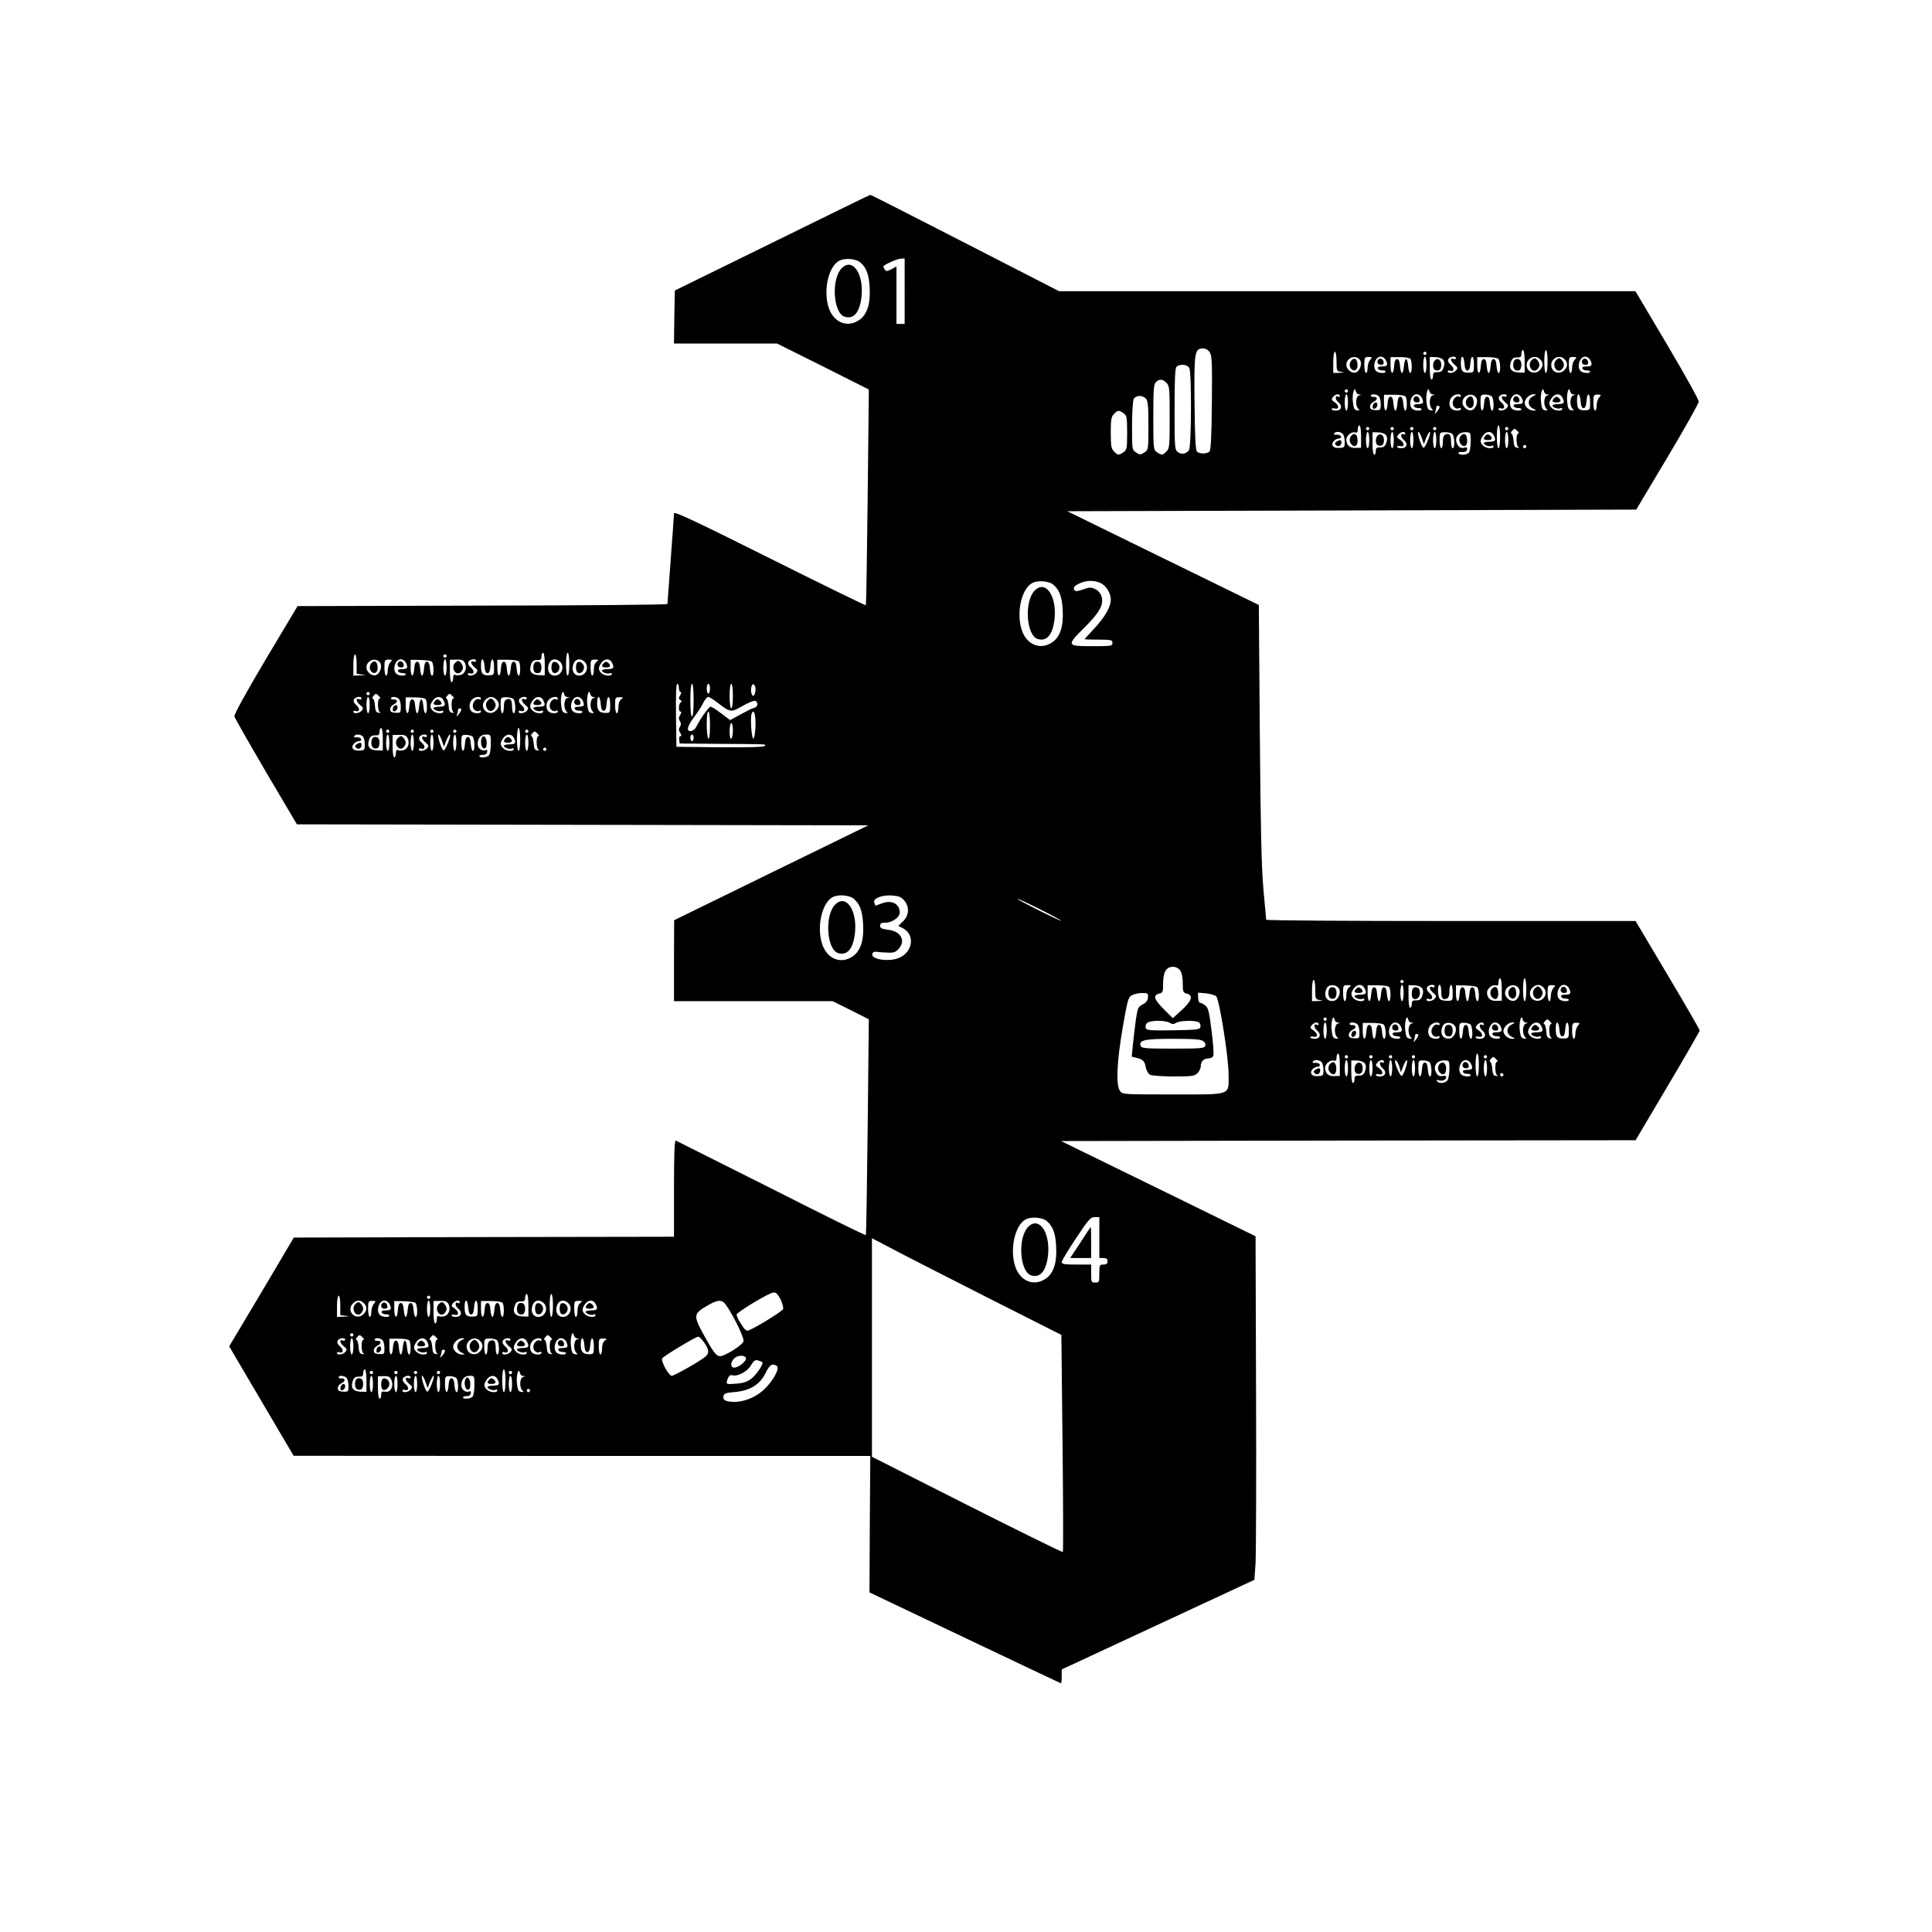 <?xml version="1.0" standalone="no"?>
<!DOCTYPE svg PUBLIC "-//W3C//DTD SVG 20010904//EN"
 "http://www.w3.org/TR/2001/REC-SVG-20010904/DTD/svg10.dtd">
<svg version="1.0" xmlns="http://www.w3.org/2000/svg"
 width="1181pt" height="1181pt" viewBox="0 0 1181 1181"
 preserveAspectRatio="xMidYMid meet">
<g transform="translate(0,1181) scale(0.1,-0.1)"
fill="#000000" stroke="none">
<path d="M4720 10326 l-595 -292 -3 -162 -2 -162 315 0 315 0 281 -140 280
-141 -7 -657 c-4 -361 -9 -659 -11 -662 -2 -2 -267 127 -589 288 -452 226
-584 288 -584 274 0 -9 -9 -136 -20 -282 -11 -146 -20 -268 -20 -272 0 -5
-509 -9 -1131 -10 l-1130 -3 -196 -328 c-125 -211 -193 -335 -190 -347 3 -10
90 -163 193 -339 l189 -320 1747 -3 1746 -3 -594 -290 -593 -290 -1 -247 0
-248 485 0 485 0 111 -55 110 -56 -7 -657 c-4 -361 -9 -659 -11 -662 -3 -3
-263 125 -578 285 -316 159 -579 291 -584 293 -8 3 -11 -88 -11 -292 l0 -296
-1162 -2 -1162 -3 -197 -333 -198 -332 197 -335 197 -334 1762 -1 1763 0 -3
-417 -2 -417 584 -278 c321 -153 586 -278 587 -278 2 0 4 19 4 43 l0 42 589
274 589 274 7 101 c3 56 5 528 3 1050 l-3 949 -594 291 -595 291 1756 3 1756
2 196 331 c108 182 196 335 196 340 0 5 -88 158 -196 339 l-196 330 -1129 0
c-621 0 -1129 3 -1129 8 0 4 -8 88 -17 187 -12 139 -17 357 -22 958 l-6 779
-585 286 -586 287 1739 5 1739 5 191 320 c105 176 191 329 191 340 1 11 -86
167 -193 348 l-194 327 -1762 0 -1761 0 -575 295 c-316 162 -576 295 -579 294
-3 0 -273 -132 -600 -293z m541 -122 c36 -32 51 -74 55 -153 6 -99 -16 -166
-65 -198 -71 -48 -153 -15 -184 72 -36 103 -5 253 61 290 35 20 106 14 133
-11z m269 -174 l0 -200 -25 0 -25 0 0 175 0 176 -31 -17 c-26 -13 -33 -14 -40
-2 -5 7 -9 15 -9 19 0 9 84 48 108 48 l22 1 0 -200z m1865 -374 c14 -21 15
-64 13 -309 -2 -202 -6 -289 -15 -298 -6 -6 -23 -11 -38 -11 -15 0 -32 5 -38
11 -9 9 -13 96 -15 298 -3 312 0 333 53 333 15 0 31 -9 40 -24z m1925 -55 l0
-69 -36 1 c-46 2 -62 24 -48 64 7 22 16 28 37 28 22 -1 27 4 27 22 0 13 5 23
10 23 6 0 10 -30 10 -69z m140 -1 c0 -40 -4 -70 -10 -70 -6 0 -10 30 -10 70 0
40 4 70 10 70 6 0 10 -30 10 -70z m-1290 1 c0 -57 1 -60 28 -64 22 -3 20 -4
-10 -6 l-38 -1 0 65 c0 37 4 65 10 65 6 0 10 -26 10 -59z m550 49 c0 -5 -4
-10 -10 -10 -5 0 -10 5 -10 10 0 6 5 10 10 10 6 0 10 -4 10 -10z m-406 -42
c15 -24 -4 -72 -30 -76 -25 -4 -54 22 -54 48 0 45 61 65 84 28z m61 2 c-8 -9
-15 -31 -15 -48 0 -18 -4 -32 -10 -32 -5 0 -10 22 -10 49 0 45 2 49 25 49 24
0 25 -2 10 -18z m95 1 c16 -32 12 -41 -21 -41 -20 0 -29 -4 -26 -12 2 -7 14
-13 26 -12 11 0 21 -3 21 -8 0 -12 -44 -10 -58 4 -25 25 -6 88 28 88 11 0 24
-9 30 -19z m152 5 c11 -16 10 -86 -1 -86 -6 0 -11 19 -13 43 -2 23 -7 42 -13
42 -5 0 -11 -19 -13 -42 -2 -24 -7 -43 -12 -43 -5 0 -10 19 -12 43 -2 29 -8
42 -18 42 -10 0 -16 -13 -18 -42 -4 -59 -22 -54 -22 5 l0 49 58 0 c31 0 60 -5
64 -11z m98 -36 c0 -27 -4 -50 -10 -50 -5 0 -10 23 -10 50 0 28 5 50 10 50 6
0 10 -22 10 -50z m104 28 c7 -12 7 -26 0 -45 -7 -22 -16 -28 -37 -28 -22 1
-27 -4 -27 -22 0 -13 -4 -23 -10 -23 -6 0 -10 30 -10 69 l0 69 36 -1 c23 -1
41 -9 48 -19z m76 12 c0 -5 -7 -7 -15 -4 -23 9 -18 -15 7 -36 19 -15 20 -20 9
-34 -15 -17 -51 -22 -51 -6 0 5 6 7 14 4 25 -9 28 16 5 35 -14 11 -20 24 -16
34 7 18 47 24 47 7z m52 -32 c2 -30 8 -43 18 -43 10 0 16 13 18 43 4 58 22 53
22 -6 0 -48 0 -49 -32 -50 -39 -1 -48 10 -48 61 0 51 18 47 22 -5z m206 29
c14 -11 17 -87 3 -87 -6 0 -11 19 -13 43 -2 29 -8 42 -18 42 -10 0 -16 -13
-18 -42 -2 -24 -7 -43 -12 -43 -5 0 -10 19 -12 43 -2 29 -8 42 -18 42 -10 0
-16 -13 -18 -42 -4 -59 -22 -54 -22 6 l0 48 58 0 c31 0 63 -4 70 -10z m256 -3
c22 -21 20 -47 -4 -69 -26 -24 -68 -13 -76 21 -12 48 46 83 80 48z m150 0 c22
-21 20 -47 -4 -69 -26 -24 -68 -13 -76 21 -12 48 46 83 80 48z m61 -4 c-8 -9
-15 -31 -15 -48 0 -18 -4 -32 -10 -32 -5 0 -10 22 -10 49 0 45 2 49 25 49 24
0 25 -2 10 -18z m95 1 c16 -32 12 -41 -21 -41 -20 0 -29 -4 -26 -12 2 -7 14
-13 26 -12 11 0 21 -3 21 -8 0 -12 -44 -10 -58 4 -25 25 -6 88 28 88 11 0 24
-9 30 -19z m-2450 -50 c15 -30 13 -483 -2 -503 -20 -24 -44 -28 -67 -12 -20
15 -21 22 -21 263 0 179 3 250 12 259 19 19 66 15 78 -7z m-140 -91 c19 -19
20 -33 20 -210 0 -177 -1 -191 -20 -210 -24 -24 -29 -24 -58 -4 -21 15 -22 20
-22 214 0 167 2 201 16 214 21 21 40 20 64 -4z m1110 -50 c0 -5 -4 -10 -10
-10 -5 0 -10 5 -10 10 0 6 5 10 10 10 6 0 10 -4 10 -10z m68 -21 c15 -1 15 -2
0 -6 -21 -5 -25 -62 -5 -82 10 -10 8 -12 -8 -9 -16 2 -21 13 -25 51 -6 47 10
103 18 65 2 -10 11 -19 20 -19z m450 0 c15 -1 15 -2 0 -6 -21 -5 -25 -62 -5
-82 10 -10 8 -12 -8 -9 -16 2 -21 13 -25 51 -6 47 10 103 18 65 2 -10 11 -19
20 -19z m700 0 c15 -1 15 -2 0 -6 -21 -5 -25 -62 -5 -82 10 -10 8 -12 -8 -9
-16 2 -21 13 -25 51 -6 47 10 103 18 65 2 -10 11 -19 20 -19z m160 0 c15 -1
15 -2 0 -6 -21 -5 -25 -62 -5 -82 10 -10 8 -12 -8 -9 -16 2 -21 13 -25 51 -6
47 10 103 18 65 2 -10 11 -19 20 -19z m-1428 -10 c0 -5 -4 -8 -9 -4 -21 12
-21 -17 0 -34 28 -23 19 -51 -16 -51 -14 0 -25 4 -25 9 0 5 9 7 20 4 28 -7 26
20 -2 39 -20 13 -21 17 -9 32 15 18 41 22 41 5z m50 -39 c0 -27 -4 -50 -10
-50 -5 0 -10 23 -10 50 0 28 5 50 10 50 6 0 10 -22 10 -50z m188 38 c7 -7 12
-29 12 -49 0 -36 -1 -37 -32 -36 -26 2 -33 6 -33 22 0 11 10 24 23 30 25 11
24 31 -2 29 -9 -1 -16 2 -16 7 0 13 34 11 48 -3z m164 -2 c11 -16 10 -86 -1
-86 -6 0 -11 19 -13 43 -2 29 -8 42 -18 42 -10 0 -16 -13 -18 -42 -2 -24 -7
-43 -12 -43 -5 0 -10 19 -12 43 -2 29 -8 42 -18 42 -10 0 -16 -13 -18 -42 -4
-59 -22 -54 -22 6 l0 48 63 0 c35 0 65 -5 69 -11z m98 -5 c16 -32 12 -41 -21
-41 -20 0 -29 -4 -26 -12 2 -7 14 -13 26 -12 11 0 21 -3 21 -8 0 -12 -44 -10
-58 4 -25 25 -6 88 28 88 11 0 24 -9 30 -19z m240 8 c0 -5 -5 -7 -10 -4 -16
10 -40 -14 -40 -40 0 -23 24 -40 41 -29 5 3 9 0 9 -5 0 -15 -43 -14 -58 1 -17
17 -15 54 4 72 17 18 54 22 54 5z m94 -11 c15 -24 -4 -72 -30 -76 -25 -4 -54
22 -54 48 0 45 61 65 84 28z m94 10 c14 -12 17 -88 3 -88 -6 0 -11 19 -13 43
-2 29 -8 42 -18 42 -10 0 -16 -13 -18 -42 -4 -59 -22 -54 -22 6 0 46 1 49 28
49 15 0 33 -5 40 -10z m92 2 c0 -5 -7 -7 -15 -4 -23 9 -18 -15 7 -36 19 -15
20 -20 9 -34 -15 -17 -51 -22 -51 -6 0 5 6 7 14 4 25 -9 28 16 5 35 -14 11
-20 24 -16 34 7 18 47 24 47 7z m90 -9 c16 -32 12 -41 -21 -41 -20 0 -29 -4
-26 -12 2 -7 14 -13 26 -12 11 0 21 -3 21 -8 0 -12 -44 -10 -58 4 -25 25 -6
88 28 88 11 0 24 -9 30 -19z m70 6 c-16 -8 -25 -21 -25 -37 0 -16 9 -29 25
-37 24 -12 24 -13 3 -13 -25 0 -53 25 -53 47 0 24 30 53 54 53 19 0 19 -1 -4
-13z m180 -6 c17 -32 12 -41 -25 -41 -19 0 -35 -4 -35 -9 0 -12 37 -24 50 -16
5 3 10 1 10 -4 0 -17 -47 -13 -64 5 -20 19 -20 34 0 62 19 27 50 29 64 3z
m112 -23 c2 -30 8 -43 18 -43 10 0 16 13 18 43 4 58 22 53 22 -6 0 -48 0 -49
-32 -50 -39 -1 -48 10 -48 61 0 51 18 47 22 -5z m113 22 c-8 -9 -15 -31 -15
-48 0 -18 -4 -32 -10 -32 -5 0 -10 22 -10 49 0 45 2 49 25 49 24 0 25 -2 10
-18z m-2771 -6 c13 -13 16 -42 16 -164 0 -148 0 -150 -25 -166 -23 -15 -27
-15 -50 0 -25 16 -25 18 -25 162 0 81 5 154 10 165 13 23 53 25 74 3z m1796
-52 c0 -5 -7 -17 -16 -28 -14 -17 -15 -17 -10 -1 3 10 6 23 6 28 0 5 5 9 10 9
6 0 10 -4 10 -8z m-1932 -38 c20 -14 22 -23 22 -119 0 -96 -2 -105 -22 -119
-29 -20 -34 -20 -58 4 -17 17 -20 33 -20 115 0 82 3 98 20 115 24 24 29 24 58
4z m1452 -142 l0 -69 -35 -1 c-35 -1 -55 17 -55 52 0 22 31 48 51 43 15 -4 19
0 19 19 0 13 5 24 10 24 6 0 10 -29 10 -68z m850 -2 c0 -40 -4 -70 -10 -70 -6
0 -10 30 -10 70 0 40 4 70 10 70 6 0 10 -30 10 -70z m-800 50 c0 -5 -4 -10
-10 -10 -5 0 -10 5 -10 10 0 6 5 10 10 10 6 0 10 -4 10 -10z m150 0 c0 -5 -4
-10 -10 -10 -5 0 -10 5 -10 10 0 6 5 10 10 10 6 0 10 -4 10 -10z m120 0 c0 -5
-4 -10 -10 -10 -5 0 -10 5 -10 10 0 6 5 10 10 10 6 0 10 -4 10 -10z m140 0 c0
-5 -4 -10 -10 -10 -5 0 -10 5 -10 10 0 6 5 10 10 10 6 0 10 -4 10 -10z m440 0
c0 -5 -4 -10 -10 -10 -5 0 -10 5 -10 10 0 6 5 10 10 10 6 0 10 -4 10 -10z m56
-15 c9 -8 11 -15 5 -15 -15 0 -14 -77 2 -84 6 -3 3 -5 -8 -3 -16 2 -21 11 -23
45 -2 23 -8 42 -13 42 -5 0 -4 7 3 15 16 18 16 18 34 0z m-1068 -17 c7 -7 12
-28 12 -48 0 -35 -2 -37 -34 -38 -24 -1 -36 4 -41 16 -6 18 18 42 43 42 7 0
12 6 9 13 -2 6 -14 11 -26 10 -13 -2 -20 1 -16 7 8 14 38 13 53 -2z m162 -38
c0 -27 -4 -50 -10 -50 -5 0 -10 23 -10 50 0 28 5 50 10 50 6 0 10 -22 10 -50z
m104 28 c7 -12 7 -26 0 -45 -7 -22 -16 -28 -37 -28 -22 1 -27 -4 -27 -22 0
-13 -4 -23 -10 -23 -6 0 -10 30 -10 69 l0 69 36 -1 c23 -1 41 -9 48 -19z m46
-28 c0 -27 -4 -50 -10 -50 -5 0 -10 23 -10 50 0 28 5 50 10 50 6 0 10 -22 10
-50z m70 39 c0 -5 -4 -8 -9 -4 -21 12 -21 -17 0 -34 28 -23 19 -51 -16 -51
-14 0 -25 4 -25 9 0 5 9 7 20 4 28 -7 26 20 -2 39 -20 13 -21 17 -9 32 15 18
41 22 41 5z m50 -39 c0 -27 -4 -50 -10 -50 -5 0 -10 23 -10 50 0 28 5 50 10
50 6 0 10 -22 10 -50z m51 13 l13 -38 14 38 c8 20 18 37 22 37 11 0 -25 -93
-37 -97 -5 -2 -16 19 -25 47 -9 27 -12 50 -8 50 5 0 14 -17 21 -37z m89 -13
c0 -27 -4 -50 -10 -50 -5 0 -10 23 -10 50 0 28 5 50 10 50 6 0 10 -22 10 -50z
m97 38 c15 -12 18 -88 3 -88 -5 0 -10 18 -10 39 0 43 -9 55 -34 45 -11 -4 -16
-19 -16 -45 0 -21 -4 -39 -10 -39 -5 0 -10 22 -10 48 0 48 0 49 32 50 18 0 38
-4 45 -10z m113 -48 c0 -31 -5 -61 -12 -68 -14 -14 -54 -16 -63 -3 -3 6 7 9
22 8 18 -1 28 3 31 15 2 13 -2 15 -19 11 -15 -4 -26 0 -35 12 -30 41 -6 84 46
83 30 -1 30 -2 30 -58z m140 41 c17 -32 12 -41 -25 -41 -19 0 -35 -4 -35 -9 0
-12 37 -24 50 -16 5 3 10 1 10 -4 0 -17 -47 -13 -64 5 -20 19 -20 34 0 62 19
27 50 29 64 3z m90 -31 c0 -27 -4 -50 -10 -50 -5 0 -10 23 -10 50 0 28 5 50
10 50 6 0 10 -22 10 -50z m110 -40 c0 -5 -4 -10 -10 -10 -5 0 -10 5 -10 10 0
6 5 10 10 10 6 0 10 -4 10 -10z m-2889 -846 c36 -32 51 -74 55 -153 6 -99 -16
-166 -65 -198 -71 -48 -153 -15 -184 72 -36 103 -5 253 61 290 35 20 106 14
133 -11z m289 11 c34 -18 60 -62 60 -101 0 -44 -36 -106 -100 -175 -33 -35
-60 -65 -60 -66 0 -2 38 -3 85 -3 78 0 85 -2 85 -20 0 -19 -7 -20 -125 -20
-155 0 -157 4 -46 114 92 91 119 140 105 188 -6 21 -20 38 -39 47 -26 12 -35
12 -74 -2 -34 -12 -47 -13 -53 -5 -10 17 0 28 36 44 41 18 90 17 126 -1z
m-3400 -494 l0 -69 -36 1 c-46 2 -62 24 -48 64 7 22 16 28 37 28 22 -1 27 4
27 22 0 13 5 23 10 23 6 0 10 -30 10 -69z m150 -1 c0 -40 -4 -70 -10 -70 -6 0
-10 30 -10 70 0 40 4 70 10 70 6 0 10 -30 10 -70z m-1300 1 l0 -60 33 -4 c28
-3 26 -4 -10 -5 l-43 -2 0 65 c0 37 4 65 10 65 6 0 10 -26 10 -59z m550 49 c0
-5 -4 -10 -10 -10 -5 0 -10 5 -10 10 0 6 5 10 10 10 6 0 10 -4 10 -10z m-406
-42 c15 -24 -4 -72 -30 -76 -25 -4 -54 22 -54 48 0 45 61 65 84 28z m61 2 c-8
-9 -15 -31 -15 -48 0 -18 -4 -32 -10 -32 -5 0 -10 22 -10 49 0 45 2 49 25 49
24 0 25 -2 10 -18z m95 1 c16 -32 12 -41 -21 -41 -20 0 -29 -4 -26 -12 2 -7
14 -13 26 -12 11 0 21 -3 21 -8 0 -12 -44 -10 -58 4 -25 25 -6 88 28 88 11 0
24 -9 30 -19z m158 6 c14 -9 17 -87 3 -87 -6 0 -11 19 -13 43 -2 29 -8 42 -18
42 -10 0 -16 -13 -18 -42 -2 -24 -7 -43 -12 -43 -5 0 -10 19 -12 43 -2 29 -8
42 -18 42 -10 0 -16 -13 -18 -42 -4 -59 -22 -54 -22 6 l0 48 58 -1 c31 -1 63
-5 70 -9z m92 -37 c0 -27 -4 -50 -10 -50 -5 0 -10 23 -10 50 0 28 5 50 10 50
6 0 10 -22 10 -50z m111 29 c16 -30 3 -68 -26 -75 -13 -3 -29 -3 -34 1 -7 4
-11 -4 -11 -19 0 -14 -4 -26 -10 -26 -6 0 -10 29 -10 68 l0 69 40 1 c31 1 42
-3 51 -19z m69 11 c0 -5 -7 -7 -15 -4 -23 9 -18 -15 7 -36 19 -15 20 -20 9
-34 -15 -17 -51 -22 -51 -6 0 5 6 7 14 4 25 -9 28 16 5 35 -14 11 -20 24 -16
34 7 18 47 24 47 7z m52 -32 c2 -30 8 -43 18 -43 10 0 16 13 18 43 4 58 22 53
22 -6 0 -48 0 -49 -32 -50 -39 -1 -48 10 -48 61 0 51 18 47 22 -5z m210 28
c11 -16 10 -86 -1 -86 -6 0 -11 19 -13 43 -2 29 -8 42 -18 42 -10 0 -16 -13
-18 -42 -2 -24 -7 -43 -12 -43 -5 0 -10 19 -12 43 -2 29 -8 42 -18 42 -10 0
-16 -13 -18 -42 -4 -59 -22 -54 -22 6 l0 48 63 0 c35 0 65 -5 69 -11z m252 -2
c30 -30 9 -84 -33 -84 -37 0 -52 41 -31 81 13 23 43 25 64 3z m150 0 c30 -30
9 -84 -33 -84 -37 0 -52 41 -31 81 13 23 43 25 64 3z m73 1 c-11 -8 -17 -26
-17 -49 0 -20 -4 -36 -10 -36 -5 0 -10 22 -10 49 0 46 1 49 27 49 24 0 25 -2
10 -13z m93 -4 c17 -32 12 -41 -25 -41 -19 0 -35 -4 -35 -9 0 -12 37 -24 50
-16 5 3 10 1 10 -4 0 -17 -47 -13 -64 5 -20 19 -20 34 0 62 19 27 50 29 64 3z
m410 -156 c0 -14 5 -25 10 -25 6 0 5 -8 -2 -20 -11 -17 -10 -22 1 -29 9 -6 10
-11 2 -15 -14 -9 -15 -56 -1 -56 6 0 5 -8 -2 -20 -10 -15 -10 -25 -2 -38 8
-12 8 -22 0 -35 -8 -12 -8 -22 2 -37 8 -13 9 -20 1 -20 -6 0 -9 -10 -7 -22 l3
-23 235 -2 c309 -2 296 -1 284 -13 -7 -7 -105 -9 -275 -8 l-264 3 -3 193 c-1
126 1 192 8 192 5 0 10 -11 10 -25z m90 -75 c0 -60 -4 -100 -10 -100 -6 0 -10
40 -10 100 0 60 4 100 10 100 6 0 10 -40 10 -100z m100 70 c0 -16 -4 -30 -10
-30 -5 0 -10 14 -10 30 0 17 5 30 10 30 6 0 10 -13 10 -30z m140 -45 c0 -43
-4 -75 -10 -75 -6 0 -10 32 -10 75 0 43 4 75 10 75 6 0 10 -32 10 -75z m138
31 c-2 -15 -7 -28 -13 -29 -12 -2 -19 38 -10 60 9 25 27 1 23 -31z m-2358 -16
c0 -5 -4 -10 -10 -10 -5 0 -10 5 -10 10 0 6 5 10 10 10 6 0 10 -4 10 -10z
m1208 -21 c15 -1 15 -2 0 -6 -21 -5 -25 -62 -5 -82 10 -10 8 -12 -8 -9 -16 2
-21 13 -25 51 -6 47 10 103 18 65 2 -10 11 -19 20 -19z m160 0 c15 -1 15 -2 0
-6 -21 -5 -25 -62 -5 -82 10 -10 8 -12 -8 -9 -16 2 -21 13 -25 51 -6 47 10
103 18 65 2 -10 11 -19 20 -19z m-1312 6 c9 -8 11 -15 5 -15 -15 0 -14 -77 2
-84 6 -3 3 -5 -8 -3 -16 2 -21 11 -23 45 -2 23 -8 42 -13 42 -5 0 -4 7 3 15
16 18 16 18 34 0z m450 0 c9 -8 11 -15 5 -15 -15 0 -14 -77 2 -84 6 -3 3 -5
-8 -3 -16 2 -21 11 -23 45 -2 23 -8 42 -13 42 -5 0 -4 7 3 15 16 18 16 18 34
0z m-556 -15 c0 -5 -7 -7 -15 -4 -23 9 -18 -15 7 -36 19 -15 20 -20 9 -34 -15
-17 -51 -22 -51 -6 0 5 6 7 14 4 25 -9 28 16 5 35 -14 11 -20 24 -16 34 7 18
47 24 47 7z m50 -40 c0 -27 -4 -50 -10 -50 -5 0 -10 23 -10 50 0 28 5 50 10
50 6 0 10 -22 10 -50z m178 38 c7 -7 12 -29 12 -49 0 -36 -1 -37 -32 -36 -26
2 -33 6 -33 22 0 11 10 24 23 30 25 11 24 31 -2 29 -9 -1 -16 2 -16 7 0 13 34
11 48 -3z m164 -2 c11 -16 10 -86 -1 -86 -6 0 -11 19 -13 43 -2 23 -7 42 -13
42 -5 0 -11 -19 -13 -42 -2 -24 -7 -43 -12 -43 -5 0 -10 19 -12 43 -2 29 -8
42 -18 42 -10 0 -16 -13 -18 -42 -4 -59 -22 -54 -22 5 l0 49 58 0 c31 0 60 -5
64 -11z m108 -5 c17 -32 12 -41 -25 -41 -19 0 -35 -4 -35 -9 0 -12 37 -24 50
-16 5 3 10 1 10 -4 0 -17 -47 -13 -64 5 -20 19 -20 34 0 62 19 27 50 29 64 3z
m230 8 c0 -5 -5 -7 -10 -4 -16 10 -40 -14 -40 -40 0 -23 24 -40 41 -29 5 3 9
0 9 -5 0 -15 -43 -14 -58 1 -17 17 -15 54 4 72 17 18 54 22 54 5z m94 -5 c22
-21 20 -47 -4 -69 -45 -40 -105 20 -65 65 22 24 48 26 69 4z m103 4 c15 -12
18 -88 3 -88 -5 0 -10 18 -10 39 0 43 -9 55 -34 45 -11 -4 -16 -19 -16 -45 0
-21 -4 -39 -10 -39 -5 0 -10 22 -10 48 0 48 0 49 32 50 18 0 38 -4 45 -10z
m83 2 c0 -5 -7 -7 -15 -4 -23 9 -18 -15 7 -36 19 -15 20 -20 9 -34 -15 -17
-51 -22 -51 -6 0 5 6 7 14 4 25 -9 28 16 5 35 -14 11 -20 24 -16 34 7 18 47
24 47 7z m100 -9 c17 -32 12 -41 -25 -41 -19 0 -35 -4 -35 -9 0 -12 37 -24 50
-16 5 3 10 1 10 -4 0 -17 -47 -13 -64 5 -20 19 -20 34 0 62 19 27 50 29 64 3z
m90 8 c0 -5 -5 -7 -10 -4 -16 10 -40 -14 -40 -40 0 -23 24 -40 41 -29 5 3 9 0
9 -5 0 -15 -43 -14 -58 1 -17 17 -15 54 4 72 17 18 54 22 54 5z m150 -8 c16
-32 12 -41 -21 -41 -20 0 -29 -4 -26 -12 2 -7 14 -13 26 -12 11 0 21 -3 21 -8
0 -12 -44 -10 -58 4 -25 25 -6 88 28 88 11 0 24 -9 30 -19z m112 -23 c2 -30 8
-43 18 -43 10 0 16 13 18 43 4 58 22 53 22 -7 0 -46 -1 -49 -27 -49 -40 0 -53
15 -53 59 0 53 18 50 22 -3z m125 27 c-11 -8 -17 -26 -17 -49 0 -20 -4 -36
-10 -36 -5 0 -10 22 -10 49 0 46 1 49 27 49 24 0 25 -2 10 -13z m590 -21 c78
-60 81 -60 153 -19 35 20 69 34 77 31 19 -8 16 -36 -4 -42 -21 -6 -30 -11 -99
-48 l-51 -28 -54 41 c-30 23 -59 41 -65 41 -11 0 -64 -74 -89 -125 -6 -11 -18
-21 -28 -23 -33 -7 -28 26 11 78 22 29 46 65 53 79 18 36 30 51 40 51 5 0 30
-16 56 -36z m-1567 -42 c0 -5 -7 -17 -16 -28 -14 -17 -15 -17 -10 -1 3 10 6
23 6 28 0 5 5 9 10 9 6 0 10 -4 10 -8z m1520 -98 c0 -54 -4 -83 -10 -79 -5 3
-10 42 -10 86 0 46 4 79 10 79 6 0 10 -35 10 -86z m278 -5 c-2 -41 -7 -74 -13
-74 -11 0 -20 129 -10 153 13 35 26 -9 23 -79z m-138 -23 c0 -25 -4 -48 -10
-51 -6 -4 -10 13 -10 44 0 28 5 51 10 51 6 0 10 -20 10 -44z m-2140 -55 l0
-69 -36 1 c-46 2 -62 24 -48 64 7 22 16 28 37 28 22 -1 27 4 27 22 0 13 5 23
10 23 6 0 10 -30 10 -69z m840 -1 c0 -40 -4 -70 -10 -70 -6 0 -10 30 -10 70 0
40 4 70 10 70 6 0 10 -30 10 -70z m-800 50 c0 -5 -4 -10 -10 -10 -5 0 -10 5
-10 10 0 6 5 10 10 10 6 0 10 -4 10 -10z m150 0 c0 -5 -4 -10 -10 -10 -5 0
-10 5 -10 10 0 6 5 10 10 10 6 0 10 -4 10 -10z m120 0 c0 -5 -4 -10 -10 -10
-5 0 -10 5 -10 10 0 6 5 10 10 10 6 0 10 -4 10 -10z m140 0 c0 -5 -4 -10 -10
-10 -5 0 -10 5 -10 10 0 6 5 10 10 10 6 0 10 -4 10 -10z m440 0 c0 -5 -4 -10
-10 -10 -5 0 -10 5 -10 10 0 6 5 10 10 10 6 0 10 -4 10 -10z m56 -15 c9 -8 11
-15 5 -15 -15 0 -14 -77 2 -84 6 -3 3 -5 -8 -3 -16 2 -21 11 -23 45 -2 23 -8
42 -13 42 -5 0 -4 7 3 15 16 18 16 18 34 0z m-1068 -17 c7 -7 12 -28 12 -48 0
-35 -2 -37 -34 -38 -24 -1 -36 4 -41 16 -6 18 18 42 43 42 7 0 12 6 9 13 -2 6
-14 11 -26 10 -13 -2 -20 1 -16 7 8 14 38 13 53 -2z m162 -38 c0 -27 -4 -50
-10 -50 -5 0 -10 23 -10 50 0 28 5 50 10 50 6 0 10 -22 10 -50z m111 29 c16
-30 3 -68 -26 -75 -13 -3 -29 -3 -34 1 -7 4 -11 -4 -11 -19 0 -14 -4 -26 -10
-26 -6 0 -10 29 -10 68 l0 69 40 1 c31 1 42 -3 51 -19z m39 -29 c0 -27 -4 -50
-10 -50 -5 0 -10 23 -10 50 0 28 5 50 10 50 6 0 10 -22 10 -50z m80 40 c0 -5
-7 -7 -15 -4 -23 9 -18 -15 7 -36 19 -15 20 -20 9 -34 -15 -17 -51 -22 -51 -6
0 5 6 7 14 4 25 -9 28 16 5 35 -14 11 -20 24 -16 34 7 18 47 24 47 7z m40 -40
c0 -27 -4 -50 -10 -50 -5 0 -10 23 -10 50 0 28 5 50 10 50 6 0 10 -22 10 -50z
m51 13 l13 -38 14 38 c8 20 18 37 22 37 11 0 -25 -93 -37 -97 -5 -2 -16 19
-25 47 -9 27 -12 50 -8 50 5 0 14 -17 21 -37z m89 -13 c0 -27 -4 -50 -10 -50
-5 0 -10 23 -10 50 0 28 5 50 10 50 6 0 10 -22 10 -50z m98 38 c14 -12 17 -88
3 -88 -6 0 -11 19 -13 43 -2 29 -8 42 -18 42 -10 0 -16 -13 -18 -42 -4 -59
-22 -54 -22 6 0 46 1 49 28 49 15 0 33 -5 40 -10z m112 -46 c0 -32 -5 -63 -12
-70 -14 -14 -58 -16 -58 -4 0 5 10 8 22 8 14 -1 24 6 26 16 2 13 -1 16 -12 12
-21 -8 -46 13 -46 38 0 36 19 58 50 58 30 0 30 0 30 -58z m140 39 c17 -32 12
-41 -25 -41 -19 0 -35 -4 -35 -9 0 -12 37 -24 50 -16 5 3 10 1 10 -4 0 -17
-47 -13 -64 5 -20 19 -20 34 0 62 19 27 50 29 64 3z m90 -31 c0 -27 -4 -50
-10 -50 -5 0 -10 23 -10 50 0 28 5 50 10 50 6 0 10 -22 10 -50z m1010 30 c0
-11 -4 -20 -10 -20 -5 0 -10 9 -10 20 0 11 5 20 10 20 6 0 10 -9 10 -20z
m-900 -70 c0 -5 -4 -10 -10 -10 -5 0 -10 5 -10 10 0 6 5 10 10 10 6 0 10 -4
10 -10z m1881 -916 c36 -32 51 -74 55 -153 6 -99 -16 -166 -65 -198 -71 -48
-153 -15 -184 72 -36 103 -5 253 61 290 35 20 106 14 133 -11z m306 -8 c33
-39 31 -90 -6 -127 l-30 -29 28 -14 c76 -40 62 -146 -25 -182 -60 -25 -169 -9
-162 24 2 10 11 16 23 14 11 -2 42 -4 68 -5 42 -2 52 2 73 26 42 50 8 106 -70
114 -36 5 -46 9 -46 24 0 15 7 19 34 19 39 0 86 33 86 61 0 56 -52 81 -114 55
-20 -8 -36 -13 -36 -11 0 2 -3 10 -6 19 -9 24 50 47 110 42 39 -3 55 -9 73
-30z m959 -124 c-5 -4 -266 126 -266 133 0 3 61 -25 135 -62 74 -37 133 -69
131 -71z m728 -304 c10 -14 16 -44 16 -79 0 -52 2 -57 25 -63 41 -10 30 -45
-31 -100 l-55 -50 -54 54 c-60 60 -69 86 -30 96 23 6 25 11 25 63 0 69 19 101
60 101 18 0 34 -8 44 -22z m1966 -116 l0 -69 -35 -1 c-35 -1 -55 17 -55 52 0
22 31 48 51 43 15 -4 19 0 19 19 0 13 5 24 10 24 6 0 10 -29 10 -68z m150 -2
c0 -40 -4 -70 -10 -70 -6 0 -10 30 -10 70 0 40 4 70 10 70 6 0 10 -30 10 -70z
m-1290 1 c0 -57 1 -60 28 -64 22 -3 20 -4 -10 -6 l-38 -1 0 65 c0 37 4 65 10
65 6 0 10 -26 10 -59z m540 49 c0 -5 -4 -10 -10 -10 -5 0 -10 5 -10 10 0 6 5
10 10 10 6 0 10 -4 10 -10z m-396 -42 c16 -25 -4 -72 -32 -76 -44 -7 -65 34
-41 79 13 24 57 22 73 -3z m63 7 c-11 -8 -17 -26 -17 -49 0 -20 -4 -36 -10
-36 -5 0 -10 22 -10 49 0 46 1 49 27 49 24 0 25 -2 10 -13z m93 -4 c17 -32 12
-41 -25 -41 -19 0 -35 -4 -35 -9 0 -12 37 -24 50 -16 5 3 10 1 10 -4 0 -17
-47 -13 -64 5 -20 19 -20 34 0 62 19 27 50 29 64 3z m152 5 c11 -16 10 -86 -1
-86 -6 0 -11 19 -13 43 -2 29 -8 42 -18 42 -10 0 -16 -13 -18 -42 -2 -24 -7
-43 -12 -43 -5 0 -10 19 -12 43 -2 29 -8 42 -18 42 -10 0 -16 -13 -18 -42 -4
-59 -22 -54 -22 6 l0 48 63 0 c35 0 65 -5 69 -11z m88 -36 c0 -27 -4 -50 -10
-50 -5 0 -10 23 -10 50 0 28 5 50 10 50 6 0 10 -22 10 -50z m114 28 c7 -12 7
-26 0 -45 -7 -22 -16 -28 -37 -28 -22 1 -27 -4 -27 -22 0 -13 -4 -23 -10 -23
-6 0 -10 30 -10 69 l0 69 36 -1 c23 -1 41 -9 48 -19z m76 12 c0 -5 -7 -7 -15
-4 -23 9 -18 -15 7 -36 19 -15 20 -20 9 -34 -15 -17 -51 -22 -51 -6 0 5 6 7
14 4 25 -9 28 16 5 35 -14 11 -20 24 -16 34 7 18 47 24 47 7z m40 -29 c0 -43
9 -55 34 -45 11 4 16 19 16 45 0 21 5 39 10 39 6 0 10 -22 10 -48 0 -48 0 -49
-32 -50 -18 0 -38 4 -45 10 -15 12 -18 88 -3 88 6 0 10 -18 10 -39z m218 26
c14 -9 17 -87 3 -87 -6 0 -11 19 -13 43 -2 29 -8 42 -18 42 -10 0 -16 -13 -18
-42 -2 -24 -7 -43 -12 -43 -5 0 -10 19 -12 43 -2 29 -8 42 -18 42 -10 0 -16
-13 -18 -42 -4 -59 -22 -54 -22 6 l0 48 58 -1 c31 -1 63 -5 70 -9z m256 -9
c15 -24 -4 -72 -30 -76 -25 -4 -54 22 -54 48 0 45 61 65 84 28z m150 6 c35
-34 0 -92 -48 -80 -34 8 -45 50 -21 76 22 24 48 26 69 4z m61 -4 c-8 -9 -15
-31 -15 -48 0 -18 -4 -32 -10 -32 -5 0 -10 22 -10 49 0 45 2 49 25 49 24 0 25
-2 10 -18z m95 1 c16 -32 12 -41 -21 -41 -20 0 -29 -4 -26 -12 2 -7 14 -13 26
-12 11 0 21 -3 21 -8 0 -12 -44 -10 -58 4 -25 25 -6 88 28 88 11 0 24 -9 30
-19z m-2573 -58 c-1 -19 -11 -32 -32 -43 -28 -14 -31 -21 -42 -95 -6 -44 -14
-112 -18 -152 l-7 -72 28 -7 c41 -10 51 -20 58 -59 4 -19 15 -39 26 -45 10 -5
75 -10 144 -10 113 0 128 2 146 20 11 11 20 30 20 43 0 29 18 47 47 47 13 0
26 7 30 16 3 9 -1 78 -11 153 -14 114 -20 139 -37 154 -12 9 -26 17 -33 17 -6
0 -12 14 -12 31 l-1 31 49 -4 c27 -3 55 -11 63 -19 19 -21 75 -372 75 -475 0
-133 26 -124 -341 -124 -307 0 -308 0 -323 22 -26 36 -19 178 17 388 30 172
34 185 57 197 14 7 42 13 62 13 34 0 37 -2 35 -27z m1093 -133 c0 -5 -4 -10
-10 -10 -5 0 -10 5 -10 10 0 6 5 10 10 10 6 0 10 -4 10 -10z m68 -21 c15 -1
15 -2 0 -6 -21 -5 -25 -62 -5 -82 10 -10 8 -12 -8 -9 -16 2 -21 13 -25 51 -6
47 10 103 18 65 2 -10 11 -19 20 -19z m450 0 c15 -1 15 -2 0 -6 -21 -5 -25
-62 -5 -82 10 -10 8 -12 -8 -9 -16 2 -21 13 -25 51 -6 47 10 103 18 65 2 -10
11 -19 20 -19z m700 0 c15 -1 15 -2 0 -6 -21 -5 -25 -62 -5 -82 10 -10 8 -12
-8 -9 -16 2 -21 13 -25 51 -6 47 10 103 18 65 2 -10 11 -19 20 -19z m148 6 c9
-8 11 -15 5 -15 -15 0 -14 -77 2 -84 6 -3 3 -5 -8 -3 -16 2 -21 11 -23 45 -2
23 -8 42 -13 42 -5 0 -4 7 3 15 16 18 16 18 34 0z m-2326 -7 c16 -10 24 -10
40 0 22 14 118 16 138 3 8 -5 12 -17 10 -27 -3 -18 -16 -19 -166 -22 -139 -2
-163 0 -168 13 -4 8 -1 22 6 30 15 19 112 20 140 3z m910 -9 c0 -5 -4 -8 -9
-4 -21 12 -21 -17 0 -34 28 -23 19 -51 -16 -51 -14 0 -25 4 -25 9 0 5 9 7 20
4 28 -7 26 20 -2 39 -20 13 -21 17 -9 32 15 18 41 22 41 5z m50 -39 c0 -27 -4
-50 -10 -50 -5 0 -10 23 -10 50 0 28 5 50 10 50 6 0 10 -22 10 -50z m188 38
c7 -7 12 -29 12 -49 0 -36 -1 -37 -32 -36 -26 2 -33 6 -33 22 0 11 10 24 23
30 25 11 24 31 -2 29 -9 -1 -16 2 -16 7 0 13 34 11 48 -3z m160 -1 c14 -11 17
-87 3 -87 -6 0 -11 19 -13 43 -2 29 -8 42 -18 42 -10 0 -16 -13 -18 -42 -2
-24 -7 -43 -12 -43 -5 0 -10 19 -12 43 -2 29 -8 42 -18 42 -10 0 -16 -13 -18
-42 -4 -59 -22 -54 -22 6 l0 48 58 0 c31 0 63 -4 70 -10z m102 -6 c16 -32 12
-41 -21 -41 -20 0 -29 -4 -26 -12 2 -7 14 -13 26 -12 11 0 21 -3 21 -8 0 -12
-44 -10 -58 4 -25 25 -6 88 28 88 11 0 24 -9 30 -19z m240 8 c0 -5 -5 -7 -10
-4 -16 10 -40 -14 -40 -40 0 -23 24 -40 41 -29 5 3 9 0 9 -5 0 -15 -43 -14
-58 1 -17 17 -15 54 4 72 17 18 54 22 54 5z m94 -11 c16 -25 -4 -72 -32 -76
-44 -7 -65 34 -41 79 13 24 57 22 73 -3z m94 10 c14 -12 17 -88 3 -88 -6 0
-11 19 -13 43 -2 29 -8 42 -18 42 -10 0 -16 -13 -18 -42 -4 -59 -22 -54 -22 6
0 46 1 49 28 49 15 0 33 -5 40 -10z m82 1 c0 -5 -4 -8 -9 -4 -21 12 -21 -17 0
-34 28 -23 19 -51 -16 -51 -14 0 -25 4 -25 9 0 5 9 7 20 4 28 -7 26 20 -2 39
-20 13 -21 17 -9 32 15 18 41 22 41 5z m100 -8 c16 -32 12 -41 -21 -41 -20 0
-29 -4 -26 -12 2 -7 14 -13 26 -12 11 0 21 -3 21 -8 0 -12 -44 -10 -58 4 -25
25 -6 88 28 88 11 0 24 -9 30 -19z m70 6 c-16 -8 -25 -21 -25 -37 0 -16 9 -29
25 -37 24 -12 24 -13 3 -13 -25 0 -53 25 -53 47 0 24 30 53 54 53 19 0 19 -1
-4 -13z m180 -6 c17 -32 12 -41 -25 -41 -19 0 -35 -4 -35 -9 0 -12 37 -24 50
-16 5 3 10 1 10 -4 0 -17 -47 -13 -64 5 -20 19 -20 34 0 62 19 27 50 29 64 3z
m112 -23 c2 -30 8 -43 18 -43 10 0 16 13 18 43 4 58 22 53 22 -6 0 -48 0 -49
-32 -50 -39 -1 -48 10 -48 61 0 51 18 47 22 -5z m113 22 c-8 -9 -15 -31 -15
-48 0 -18 -4 -32 -10 -32 -5 0 -10 22 -10 49 0 45 2 49 25 49 24 0 25 -2 10
-18z m-975 -58 c0 -5 -7 -17 -16 -28 -14 -17 -15 -17 -10 -1 3 10 6 23 6 28 0
5 5 9 10 9 6 0 10 -4 10 -8z m-1315 -36 c11 -8 16 -19 12 -30 -6 -14 -29 -16
-197 -16 -168 0 -191 2 -197 16 -14 36 22 44 197 44 124 0 171 -3 185 -14z
m835 -144 l0 -69 -35 -1 c-35 -1 -55 17 -55 52 0 22 31 48 51 43 15 -4 19 0
19 19 0 13 5 24 10 24 6 0 10 -29 10 -68z m850 -2 c0 -40 -4 -70 -10 -70 -6 0
-10 30 -10 70 0 40 4 70 10 70 6 0 10 -30 10 -70z m-800 50 c0 -5 -4 -10 -10
-10 -5 0 -10 5 -10 10 0 6 5 10 10 10 6 0 10 -4 10 -10z m150 0 c0 -5 -4 -10
-10 -10 -5 0 -10 5 -10 10 0 6 5 10 10 10 6 0 10 -4 10 -10z m120 0 c0 -5 -4
-10 -10 -10 -5 0 -10 5 -10 10 0 6 5 10 10 10 6 0 10 -4 10 -10z m140 0 c0 -5
-4 -10 -10 -10 -5 0 -10 5 -10 10 0 6 5 10 10 10 6 0 10 -4 10 -10z m440 0 c0
-5 -4 -10 -10 -10 -5 0 -10 5 -10 10 0 6 5 10 10 10 6 0 10 -4 10 -10z m56
-15 c9 -8 11 -15 5 -15 -15 0 -14 -77 2 -84 6 -3 3 -5 -8 -3 -16 2 -21 11 -23
45 -2 23 -8 42 -13 42 -5 0 -4 7 3 15 16 18 16 18 34 0z m-1068 -17 c7 -7 12
-28 12 -48 0 -35 -2 -37 -34 -38 -24 -1 -36 4 -41 16 -6 18 18 42 43 42 7 0
12 6 9 13 -2 6 -14 11 -26 10 -13 -2 -20 1 -16 7 8 14 38 13 53 -2z m162 -38
c0 -27 -4 -50 -10 -50 -5 0 -10 23 -10 50 0 28 5 50 10 50 6 0 10 -22 10 -50z
m104 28 c7 -12 7 -26 0 -45 -7 -22 -16 -28 -37 -28 -22 1 -27 -4 -27 -22 0
-13 -4 -23 -10 -23 -6 0 -10 30 -10 69 l0 69 36 -1 c23 -1 41 -9 48 -19z m46
-28 c0 -27 -4 -50 -10 -50 -5 0 -10 23 -10 50 0 28 5 50 10 50 6 0 10 -22 10
-50z m70 39 c0 -5 -4 -8 -9 -4 -21 12 -21 -17 0 -34 28 -23 19 -51 -16 -51
-14 0 -25 4 -25 9 0 5 9 7 20 4 28 -7 26 20 -2 39 -20 13 -21 17 -9 32 15 18
41 22 41 5z m50 -39 c0 -27 -4 -50 -10 -50 -5 0 -10 23 -10 50 0 28 5 50 10
50 6 0 10 -22 10 -50z m44 9 l9 -34 15 38 c22 55 33 45 14 -13 -9 -28 -20 -49
-25 -47 -5 1 -18 24 -29 51 -12 32 -14 46 -6 44 7 -3 16 -20 22 -39z m96 -9
c0 -27 -4 -50 -10 -50 -5 0 -10 23 -10 50 0 28 5 50 10 50 6 0 10 -22 10 -50z
m88 38 c14 -12 17 -88 3 -88 -6 0 -11 19 -13 43 -2 29 -8 42 -18 42 -10 0 -16
-13 -18 -42 -4 -59 -22 -54 -22 6 0 46 1 49 28 49 15 0 33 -5 40 -10z m122
-40 c0 -27 -5 -58 -10 -69 -12 -21 -55 -26 -66 -7 -5 8 -2 9 9 5 22 -8 47 2
47 18 0 9 -8 11 -21 8 -15 -4 -27 0 -35 12 -30 41 -6 84 46 83 29 -1 30 -2 30
-50z m130 33 c16 -32 12 -41 -21 -41 -20 0 -29 -4 -26 -12 2 -7 14 -13 26 -12
11 0 21 -3 21 -8 0 -12 -44 -10 -58 4 -25 25 -6 88 28 88 11 0 24 -9 30 -19z
m100 -31 c0 -27 -4 -50 -10 -50 -5 0 -10 23 -10 50 0 28 5 50 10 50 6 0 10
-22 10 -50z m100 -40 c0 -5 -4 -10 -10 -10 -5 0 -10 5 -10 10 0 6 5 10 10 10
6 0 10 -4 10 -10z m-2789 -896 c36 -32 51 -74 55 -153 6 -99 -16 -166 -65
-198 -71 -48 -153 -15 -184 72 -36 103 -5 253 61 290 35 20 106 14 133 -11z
m319 -99 l0 -125 25 0 c18 0 25 -5 25 -20 0 -15 -7 -20 -25 -20 -24 0 -25 -3
-25 -55 0 -52 -1 -55 -25 -55 -24 0 -25 3 -25 55 l0 55 -90 0 c-74 0 -90 3
-90 15 0 8 39 74 87 145 77 116 89 130 115 130 l28 0 0 -125z m-699 -359 l467
-236 7 -660 c4 -364 5 -663 2 -667 -3 -3 -267 127 -586 288 l-581 294 0 668 0
668 113 -59 c61 -33 322 -166 578 -296z m-1249 -20 c11 -24 18 -50 15 -58 -4
-13 -164 -112 -210 -130 -14 -6 -24 2 -47 39 -17 26 -29 52 -27 58 6 17 200
134 225 134 17 1 27 -10 44 -43z m-1542 -35 l0 -69 -36 1 c-46 2 -62 24 -48
64 7 22 16 28 37 28 22 -1 27 4 27 22 0 13 5 23 10 23 6 0 10 -30 10 -69z
m150 -1 c0 -40 -4 -70 -10 -70 -6 0 -10 30 -10 70 0 40 4 70 10 70 6 0 10 -30
10 -70z m-1300 1 l0 -60 33 -4 c28 -3 26 -4 -10 -5 l-43 -2 0 65 c0 37 4 65
10 65 6 0 10 -26 10 -59z m550 49 c0 -5 -4 -10 -10 -10 -5 0 -10 5 -10 10 0 6
5 10 10 10 6 0 10 -4 10 -10z m-406 -36 c22 -21 20 -47 -4 -69 -45 -40 -105
20 -65 65 22 24 48 26 69 4z m61 -4 c-8 -9 -15 -31 -15 -48 0 -18 -4 -32 -10
-32 -5 0 -10 22 -10 49 0 45 2 49 25 49 24 0 25 -2 10 -18z m95 1 c16 -32 12
-41 -21 -41 -20 0 -29 -4 -26 -12 2 -7 14 -13 26 -12 11 0 21 -3 21 -8 0 -12
-44 -10 -58 4 -25 25 -6 88 28 88 11 0 24 -9 30 -19z m158 6 c14 -9 17 -87 3
-87 -6 0 -11 19 -13 43 -2 29 -8 42 -18 42 -10 0 -16 -13 -18 -42 -2 -24 -7
-43 -12 -43 -5 0 -10 19 -12 43 -2 29 -8 42 -18 42 -10 0 -16 -13 -18 -42 -4
-59 -22 -54 -22 6 l0 48 58 -1 c31 -1 63 -5 70 -9z m92 -37 c0 -27 -4 -50 -10
-50 -5 0 -10 23 -10 50 0 28 5 50 10 50 6 0 10 -22 10 -50z m111 29 c16 -30 3
-68 -26 -75 -13 -3 -29 -3 -34 1 -7 4 -11 -4 -11 -19 0 -14 -4 -26 -10 -26 -6
0 -10 29 -10 68 l0 69 40 1 c31 1 42 -3 51 -19z m69 10 c0 -5 -4 -8 -9 -4 -21
12 -21 -17 0 -34 28 -23 19 -51 -16 -51 -14 0 -25 4 -25 9 0 5 9 7 20 4 28 -7
26 20 -2 39 -20 13 -21 17 -9 32 15 18 41 22 41 5z m52 -31 c2 -30 8 -43 18
-43 10 0 16 13 18 43 4 58 22 53 22 -6 0 -48 0 -49 -32 -50 -39 -1 -48 10 -48
61 0 51 18 47 22 -5z m210 28 c11 -16 10 -86 -1 -86 -6 0 -11 19 -13 43 -2 29
-8 42 -18 42 -10 0 -16 -13 -18 -42 -2 -24 -7 -43 -12 -43 -5 0 -10 19 -12 43
-2 29 -8 42 -18 42 -10 0 -16 -13 -18 -42 -4 -59 -22 -54 -22 6 l0 48 63 0
c35 0 65 -5 69 -11z m252 -2 c30 -30 9 -84 -33 -84 -37 0 -52 41 -31 81 13 23
43 25 64 3z m150 0 c30 -30 9 -84 -33 -84 -37 0 -52 41 -31 81 13 23 43 25 64
3z m73 1 c-11 -8 -17 -26 -17 -49 0 -20 -4 -36 -10 -36 -5 0 -10 22 -10 49 0
46 1 49 27 49 24 0 25 -2 10 -13z m93 -4 c17 -32 12 -41 -25 -41 -19 0 -35 -4
-35 -9 0 -12 37 -24 50 -16 5 3 10 1 10 -4 0 -17 -47 -13 -64 5 -20 19 -20 34
0 62 19 27 50 29 64 3z m798 -8 c49 -71 113 -204 107 -222 -7 -24 -114 -91
-143 -91 -24 0 -42 24 -107 143 -57 105 -54 118 27 165 66 39 91 40 116 5z
m-2278 -183 c0 -5 -4 -10 -10 -10 -5 0 -10 5 -10 10 0 6 5 10 10 10 6 0 10 -4
10 -10z m1368 -21 c15 -1 15 -2 0 -6 -21 -5 -25 -62 -5 -82 10 -10 8 -12 -8
-9 -16 2 -21 13 -25 51 -6 47 10 103 18 65 2 -10 11 -19 20 -19z m-1312 6 c9
-8 11 -15 5 -15 -15 0 -14 -77 2 -84 6 -3 3 -5 -8 -3 -16 2 -21 11 -23 45 -2
23 -8 42 -13 42 -5 0 -4 7 3 15 16 18 16 18 34 0z m450 0 c9 -8 11 -15 5 -15
-15 0 -14 -77 2 -84 6 -3 3 -5 -8 -3 -16 2 -21 11 -23 45 -2 23 -8 42 -13 42
-5 0 -4 7 3 15 16 18 16 18 34 0z m700 0 c9 -8 11 -15 5 -15 -15 0 -14 -77 2
-84 6 -3 3 -5 -8 -3 -16 2 -21 11 -23 45 -2 23 -8 42 -13 42 -5 0 -4 7 3 15
16 18 16 18 34 0z m939 -32 c30 -44 31 -64 8 -85 -33 -28 -191 -118 -207 -118
-18 0 -68 91 -58 107 9 14 203 131 219 132 7 1 24 -16 38 -36z m-2195 17 c0
-5 -7 -7 -15 -4 -23 9 -18 -15 7 -36 19 -15 20 -20 9 -34 -15 -17 -51 -22 -51
-6 0 5 6 7 14 4 25 -9 28 16 5 35 -14 11 -20 24 -16 34 7 18 47 24 47 7z m50
-40 c0 -27 -4 -50 -10 -50 -5 0 -10 23 -10 50 0 28 5 50 10 50 6 0 10 -22 10
-50z m178 38 c7 -7 12 -29 12 -49 0 -36 -1 -37 -32 -36 -26 2 -33 6 -33 22 0
11 10 24 23 30 25 11 24 31 -2 29 -9 -1 -16 2 -16 7 0 13 34 11 48 -3z m164
-2 c11 -16 10 -86 -1 -86 -6 0 -11 19 -13 43 -2 23 -7 42 -13 42 -5 0 -11 -19
-13 -42 -2 -24 -7 -43 -12 -43 -5 0 -10 19 -12 43 -2 29 -8 42 -18 42 -10 0
-16 -13 -18 -42 -4 -59 -22 -54 -22 5 l0 49 58 0 c31 0 60 -5 64 -11z m108 -5
c17 -32 12 -41 -25 -41 -19 0 -35 -4 -35 -9 0 -12 37 -24 50 -16 5 3 10 1 10
-4 0 -17 -47 -13 -64 5 -20 19 -20 34 0 62 19 27 50 29 64 3z m210 6 c-16 -8
-25 -21 -25 -37 0 -16 9 -29 25 -37 24 -12 24 -13 3 -13 -25 0 -53 25 -53 47
0 24 30 53 54 53 19 0 19 -1 -4 -13z m114 -3 c22 -21 20 -47 -4 -69 -26 -24
-68 -13 -76 21 -12 48 46 83 80 48z m103 4 c15 -12 18 -88 3 -88 -5 0 -10 18
-10 39 0 43 -9 55 -34 45 -11 -4 -16 -19 -16 -45 0 -21 -4 -39 -10 -39 -5 0
-10 22 -10 48 0 48 0 49 32 50 18 0 38 -4 45 -10z m83 2 c0 -5 -7 -7 -15 -4
-23 9 -18 -15 7 -36 19 -15 20 -20 9 -34 -15 -17 -51 -22 -51 -6 0 5 6 7 14 4
25 -9 28 16 5 35 -14 11 -20 24 -16 34 7 18 47 24 47 7z m100 -9 c17 -32 12
-41 -25 -41 -19 0 -35 -4 -35 -9 0 -12 37 -24 50 -16 5 3 10 1 10 -4 0 -17
-47 -13 -64 5 -20 19 -20 34 0 62 19 27 50 29 64 3z m90 8 c0 -5 -5 -7 -10 -4
-16 10 -40 -14 -40 -40 0 -23 24 -40 41 -29 5 3 9 0 9 -5 0 -15 -43 -14 -58 1
-17 17 -15 54 4 72 17 18 54 22 54 5z m150 -8 c16 -32 12 -41 -21 -41 -20 0
-29 -4 -26 -12 2 -7 14 -13 26 -12 11 0 21 -3 21 -8 0 -12 -44 -10 -58 4 -25
25 -6 88 28 88 11 0 24 -9 30 -19z m112 -23 c2 -30 8 -43 18 -43 10 0 16 13
18 43 4 58 22 53 22 -7 0 -46 -1 -49 -27 -49 -40 0 -53 15 -53 59 0 53 18 50
22 -3z m125 27 c-11 -8 -17 -26 -17 -49 0 -20 -4 -36 -10 -36 -5 0 -10 22 -10
49 0 46 1 49 27 49 24 0 25 -2 10 -13z m-977 -63 c0 -5 -7 -17 -16 -28 -14
-17 -15 -17 -10 -1 3 10 6 23 6 28 0 5 5 9 10 9 6 0 10 -4 10 -8z m1840 -47
c0 -18 -48 -55 -71 -55 -26 0 -25 34 1 58 23 21 70 19 70 -3z m100 -22 c9 -9
-36 -77 -68 -101 -25 -19 -49 -27 -93 -30 -64 -5 -63 -5 -50 32 7 17 15 23 29
19 32 -8 91 23 113 62 17 29 26 34 43 29 11 -4 23 -8 26 -11z m88 -22 c21 -13
-21 -92 -78 -145 -64 -60 -158 -88 -228 -70 -16 5 -22 13 -20 28 3 18 12 22
70 27 92 8 153 45 188 116 24 51 41 61 68 44z m-2508 -90 l0 -69 -36 1 c-46 2
-62 24 -48 64 7 22 16 28 37 28 22 -1 27 4 27 22 0 13 5 23 10 23 6 0 10 -30
10 -69z m850 -1 c0 -40 -4 -70 -10 -70 -6 0 -10 30 -10 70 0 40 4 70 10 70 6
0 10 -30 10 -70z m-810 50 c0 -5 -4 -10 -10 -10 -5 0 -10 5 -10 10 0 6 5 10
10 10 6 0 10 -4 10 -10z m150 0 c0 -5 -4 -10 -10 -10 -5 0 -10 5 -10 10 0 6 5
10 10 10 6 0 10 -4 10 -10z m120 0 c0 -5 -4 -10 -10 -10 -5 0 -10 5 -10 10 0
6 5 10 10 10 6 0 10 -4 10 -10z m140 0 c0 -5 -4 -10 -10 -10 -5 0 -10 5 -10
10 0 6 5 10 10 10 6 0 10 -4 10 -10z m440 0 c0 -5 -4 -10 -10 -10 -5 0 -10 5
-10 10 0 6 5 10 10 10 6 0 10 -4 10 -10z m68 -21 c15 -1 15 -2 0 -6 -21 -5
-25 -62 -5 -82 10 -10 8 -12 -8 -9 -16 2 -21 13 -25 51 -6 47 10 103 18 65 2
-10 11 -19 20 -19z m-1080 -11 c7 -7 12 -29 12 -49 0 -36 -1 -37 -32 -36 -26
2 -33 6 -33 22 0 11 10 24 23 30 25 11 24 31 -2 29 -9 -1 -16 2 -16 7 0 13 34
11 48 -3z m162 -38 c0 -27 -4 -50 -10 -50 -5 0 -10 23 -10 50 0 28 5 50 10 50
6 0 10 -22 10 -50z m112 25 c17 -38 -4 -79 -37 -72 -21 3 -25 0 -25 -19 0 -13
-4 -24 -10 -24 -6 0 -10 29 -10 68 l0 69 35 1 c29 1 38 -3 47 -23z m38 -25 c0
-27 -4 -50 -10 -50 -5 0 -10 23 -10 50 0 28 5 50 10 50 6 0 10 -22 10 -50z
m80 40 c0 -5 -7 -7 -15 -4 -23 9 -18 -15 7 -36 19 -15 20 -20 9 -34 -15 -17
-51 -22 -51 -6 0 5 6 7 14 4 25 -9 28 16 5 35 -14 11 -20 24 -16 34 7 18 47
24 47 7z m40 -40 c0 -27 -4 -50 -10 -50 -5 0 -10 23 -10 50 0 28 5 50 10 50 6
0 10 -22 10 -50z m51 13 l13 -38 14 38 c8 20 18 37 22 37 11 0 -25 -93 -37
-97 -5 -2 -16 19 -25 47 -9 27 -12 50 -8 50 5 0 14 -17 21 -37z m89 -13 c0
-27 -4 -50 -10 -50 -5 0 -10 23 -10 50 0 28 5 50 10 50 6 0 10 -22 10 -50z
m98 38 c14 -12 17 -88 3 -88 -6 0 -11 19 -13 43 -2 29 -8 42 -18 42 -10 0 -16
-13 -18 -42 -4 -59 -22 -54 -22 6 0 46 1 49 28 49 15 0 33 -5 40 -10z m112
-46 c0 -32 -5 -63 -12 -70 -14 -14 -58 -16 -58 -4 0 5 10 8 22 8 14 -1 24 6
26 16 2 13 -1 16 -12 12 -21 -8 -46 13 -46 38 0 36 19 58 50 58 30 0 30 0 30
-58z m140 39 c17 -32 12 -41 -25 -41 -19 0 -35 -4 -35 -9 0 -12 37 -24 50 -16
5 3 10 1 10 -4 0 -17 -47 -13 -64 5 -20 19 -20 34 0 62 19 27 50 29 64 3z m90
-31 c0 -27 -4 -50 -10 -50 -5 0 -10 23 -10 50 0 28 5 50 10 50 6 0 10 -22 10
-50z m110 -40 c0 -5 -4 -10 -10 -10 -5 0 -10 5 -10 10 0 6 5 10 10 10 6 0 10
-4 10 -10z"/>
<path d="M5143 10168 c-63 -68 -49 -272 20 -294 57 -18 94 28 104 129 12 140
-59 235 -124 165z"/>
<path d="M9263 9613 c-7 -3 -13 -17 -13 -33 0 -28 14 -41 38 -33 6 3 12 17 12
33 0 28 -14 41 -37 33z"/>
<path d="M8262 9608 c-16 -16 -15 -43 1 -56 20 -17 39 2 35 33 -3 32 -18 41
-36 23z"/>
<path d="M8427 9614 c-14 -15 -6 -34 14 -34 14 0 19 5 17 17 -3 18 -20 27 -31
17z"/>
<path d="M8771 9607 c-15 -15 -14 -54 2 -59 23 -9 37 3 37 32 0 30 -21 45 -39
27z"/>
<path d="M9362 9608 c-28 -28 3 -83 33 -58 8 7 15 20 15 29 0 17 -18 41 -30
41 -3 0 -11 -5 -18 -12z"/>
<path d="M9512 9608 c-28 -28 3 -83 33 -58 8 7 15 20 15 29 0 17 -18 41 -30
41 -3 0 -11 -5 -18 -12z"/>
<path d="M9677 9614 c-14 -15 -6 -34 14 -34 14 0 19 5 17 17 -3 18 -20 27 -31
17z"/>
<path d="M8393 9335 c-3 -9 -3 -18 0 -21 9 -9 27 6 27 22 0 19 -19 18 -27 -1z"/>
<path d="M8647 9384 c-14 -15 -6 -34 14 -34 14 0 19 5 17 17 -3 18 -20 27 -31
17z"/>
<path d="M8972 9378 c-16 -16 -15 -43 1 -56 20 -17 39 2 35 33 -3 32 -18 41
-36 23z"/>
<path d="M9257 9384 c-14 -15 -6 -34 14 -34 14 0 19 5 17 17 -3 18 -20 27 -31
17z"/>
<path d="M9502 9378 c-19 -19 -14 -28 13 -28 27 0 32 12 12 29 -10 8 -17 7
-25 -1z"/>
<path d="M8262 9148 c-17 -17 -15 -43 3 -58 21 -18 37 0 33 36 -3 31 -18 40
-36 22z"/>
<path d="M8170 9110 c-11 -7 -12 -12 -3 -21 13 -13 33 -4 33 17 0 16 -9 18
-30 4z"/>
<path d="M8421 9147 c-15 -15 -14 -54 2 -59 23 -9 37 3 37 32 0 30 -21 45 -39
27z"/>
<path d="M8932 9148 c-17 -17 -15 -43 3 -58 21 -18 37 0 33 36 -3 31 -18 40
-36 22z"/>
<path d="M9082 9148 c-19 -19 -14 -28 13 -28 27 0 32 12 12 29 -10 8 -17 7
-25 -1z"/>
<path d="M6323 8198 c-63 -68 -49 -272 20 -294 57 -18 94 28 104 129 12 140
-59 235 -124 165z"/>
<path d="M3273 7763 c-7 -3 -13 -17 -13 -33 0 -28 14 -41 38 -33 6 3 12 17 12
33 0 28 -14 41 -37 33z"/>
<path d="M2272 7758 c-16 -16 -15 -43 1 -56 20 -17 39 2 35 33 -3 32 -18 41
-36 23z"/>
<path d="M2437 7764 c-14 -15 -6 -34 14 -34 14 0 19 5 17 17 -3 18 -20 27 -31
17z"/>
<path d="M2782 7758 c-28 -28 3 -83 33 -58 8 7 15 20 15 29 0 17 -18 41 -30
41 -3 0 -11 -5 -18 -12z"/>
<path d="M3383 7763 c-17 -6 -16 -60 1 -66 17 -7 36 11 36 34 0 20 -21 38 -37
32z"/>
<path d="M3533 7763 c-17 -6 -16 -60 1 -66 17 -7 36 11 36 34 0 20 -21 38 -37
32z"/>
<path d="M3692 7758 c-19 -19 -14 -28 13 -28 27 0 32 12 12 29 -10 8 -17 7
-25 -1z"/>
<path d="M2403 7485 c-3 -9 -3 -18 0 -21 9 -9 27 6 27 22 0 19 -19 18 -27 -1z"/>
<path d="M2662 7528 c-19 -19 -14 -28 13 -28 27 0 32 12 12 29 -10 8 -17 7
-25 -1z"/>
<path d="M2982 7528 c-28 -28 3 -83 33 -58 8 7 15 20 15 29 0 17 -18 41 -30
41 -3 0 -11 -5 -18 -12z"/>
<path d="M3272 7528 c-19 -19 -14 -28 13 -28 27 0 32 12 12 29 -10 8 -17 7
-25 -1z"/>
<path d="M3517 7534 c-14 -15 -6 -34 14 -34 14 0 19 5 17 17 -3 18 -20 27 -31
17z"/>
<path d="M2283 7303 c-7 -3 -13 -17 -13 -33 0 -28 14 -41 38 -33 6 3 12 17 12
33 0 28 -14 41 -37 33z"/>
<path d="M2180 7260 c-11 -7 -12 -12 -3 -21 13 -13 33 -4 33 17 0 16 -9 18
-30 4z"/>
<path d="M2432 7298 c-28 -28 3 -83 33 -58 8 7 15 20 15 29 0 17 -18 41 -30
41 -3 0 -11 -5 -18 -12z"/>
<path d="M2944 7297 c-9 -25 0 -62 16 -62 10 0 15 10 15 34 0 36 -21 54 -31
28z"/>
<path d="M3092 7298 c-19 -19 -14 -28 13 -28 27 0 32 12 12 29 -10 8 -17 7
-25 -1z"/>
<path d="M5103 6278 c-63 -68 -49 -272 20 -294 57 -18 94 28 104 129 12 140
-59 235 -124 165z"/>
<path d="M9122 5768 c-17 -17 -15 -43 3 -58 21 -18 37 0 33 36 -3 31 -18 40
-36 22z"/>
<path d="M8133 5773 c-7 -3 -13 -17 -13 -33 0 -28 14 -41 38 -33 6 3 12 17 12
33 0 28 -14 41 -37 33z"/>
<path d="M8292 5768 c-19 -19 -14 -28 13 -28 27 0 32 12 12 29 -10 8 -17 7
-25 -1z"/>
<path d="M8643 5773 c-15 -5 -18 -59 -4 -67 19 -12 41 7 41 34 0 28 -14 41
-37 33z"/>
<path d="M9232 5768 c-16 -16 -15 -43 1 -56 20 -17 39 2 35 33 -3 32 -18 41
-36 23z"/>
<path d="M9382 5768 c-28 -28 3 -83 33 -58 8 7 15 20 15 29 0 17 -18 41 -30
41 -3 0 -11 -5 -18 -12z"/>
<path d="M9547 5774 c-14 -15 -6 -34 14 -34 14 0 19 5 17 17 -3 18 -20 27 -31
17z"/>
<path d="M8263 5495 c-3 -9 -3 -18 0 -21 9 -9 27 6 27 22 0 19 -19 18 -27 -1z"/>
<path d="M8517 5544 c-14 -15 -6 -34 14 -34 14 0 19 5 17 17 -3 18 -20 27 -31
17z"/>
<path d="M8843 5543 c-7 -3 -13 -17 -13 -33 0 -28 14 -41 38 -33 6 3 12 17 12
33 0 28 -14 41 -37 33z"/>
<path d="M9127 5544 c-14 -15 -6 -34 14 -34 14 0 19 5 17 17 -3 18 -20 27 -31
17z"/>
<path d="M9372 5538 c-19 -19 -14 -28 13 -28 27 0 32 12 12 29 -10 8 -17 7
-25 -1z"/>
<path d="M8132 5308 c-17 -17 -15 -43 3 -58 21 -18 37 0 33 36 -3 31 -18 40
-36 22z"/>
<path d="M8040 5270 c-11 -7 -12 -12 -3 -21 13 -13 33 -4 33 17 0 16 -9 18
-30 4z"/>
<path d="M8291 5307 c-15 -15 -14 -54 2 -59 23 -9 37 3 37 32 0 30 -21 45 -39
27z"/>
<path d="M8801 5307 c-15 -15 -14 -42 4 -57 20 -16 35 -4 35 30 0 30 -21 45
-39 27z"/>
<path d="M8947 5314 c-14 -15 -6 -34 14 -34 14 0 19 5 17 17 -3 18 -20 27 -31
17z"/>
<path d="M6283 4308 c-63 -68 -49 -272 20 -294 57 -18 94 28 104 129 12 140
-59 235 -124 165z"/>
<path d="M6604 4214 l-62 -94 64 0 64 0 0 95 c0 52 -1 95 -2 94 -2 0 -31 -43
-64 -95z"/>
<path d="M3173 3843 c-7 -3 -13 -17 -13 -33 0 -28 14 -41 38 -33 6 3 12 17 12
33 0 28 -14 41 -37 33z"/>
<path d="M2172 3838 c-28 -28 3 -83 33 -58 8 7 15 20 15 29 0 17 -18 41 -30
41 -3 0 -11 -5 -18 -12z"/>
<path d="M2337 3844 c-14 -15 -6 -34 14 -34 14 0 19 5 17 17 -3 18 -20 27 -31
17z"/>
<path d="M2682 3838 c-28 -28 3 -83 33 -58 8 7 15 20 15 29 0 17 -18 41 -30
41 -3 0 -11 -5 -18 -12z"/>
<path d="M3283 3843 c-17 -6 -16 -60 1 -66 17 -7 36 11 36 34 0 20 -21 38 -37
32z"/>
<path d="M3433 3843 c-17 -6 -16 -60 1 -66 17 -7 36 11 36 34 0 20 -21 38 -37
32z"/>
<path d="M3592 3838 c-19 -19 -14 -28 13 -28 27 0 32 12 12 29 -10 8 -17 7
-25 -1z"/>
<path d="M2303 3565 c-3 -9 -3 -18 0 -21 9 -9 27 6 27 22 0 19 -19 18 -27 -1z"/>
<path d="M2562 3608 c-19 -19 -14 -28 13 -28 27 0 32 12 12 29 -10 8 -17 7
-25 -1z"/>
<path d="M2882 3608 c-28 -28 3 -83 33 -58 8 7 15 20 15 29 0 17 -18 41 -30
41 -3 0 -11 -5 -18 -12z"/>
<path d="M3172 3608 c-19 -19 -14 -28 13 -28 27 0 32 12 12 29 -10 8 -17 7
-25 -1z"/>
<path d="M3417 3614 c-14 -15 -6 -34 14 -34 14 0 19 5 17 17 -3 18 -20 27 -31
17z"/>
<path d="M2183 3383 c-7 -3 -13 -17 -13 -33 0 -28 14 -41 38 -33 6 3 12 17 12
33 0 28 -14 41 -37 33z"/>
<path d="M2083 3335 c-3 -9 -3 -18 0 -21 9 -9 27 6 27 22 0 19 -19 18 -27 -1z"/>
<path d="M2343 3383 c-16 -6 -17 -59 -3 -68 15 -9 40 13 40 35 0 21 -20 39
-37 33z"/>
<path d="M2844 3377 c-9 -25 0 -62 16 -62 10 0 15 10 15 34 0 36 -21 54 -31
28z"/>
<path d="M2992 3378 c-19 -19 -14 -28 13 -28 27 0 32 12 12 29 -10 8 -17 7
-25 -1z"/>
</g>
</svg>
